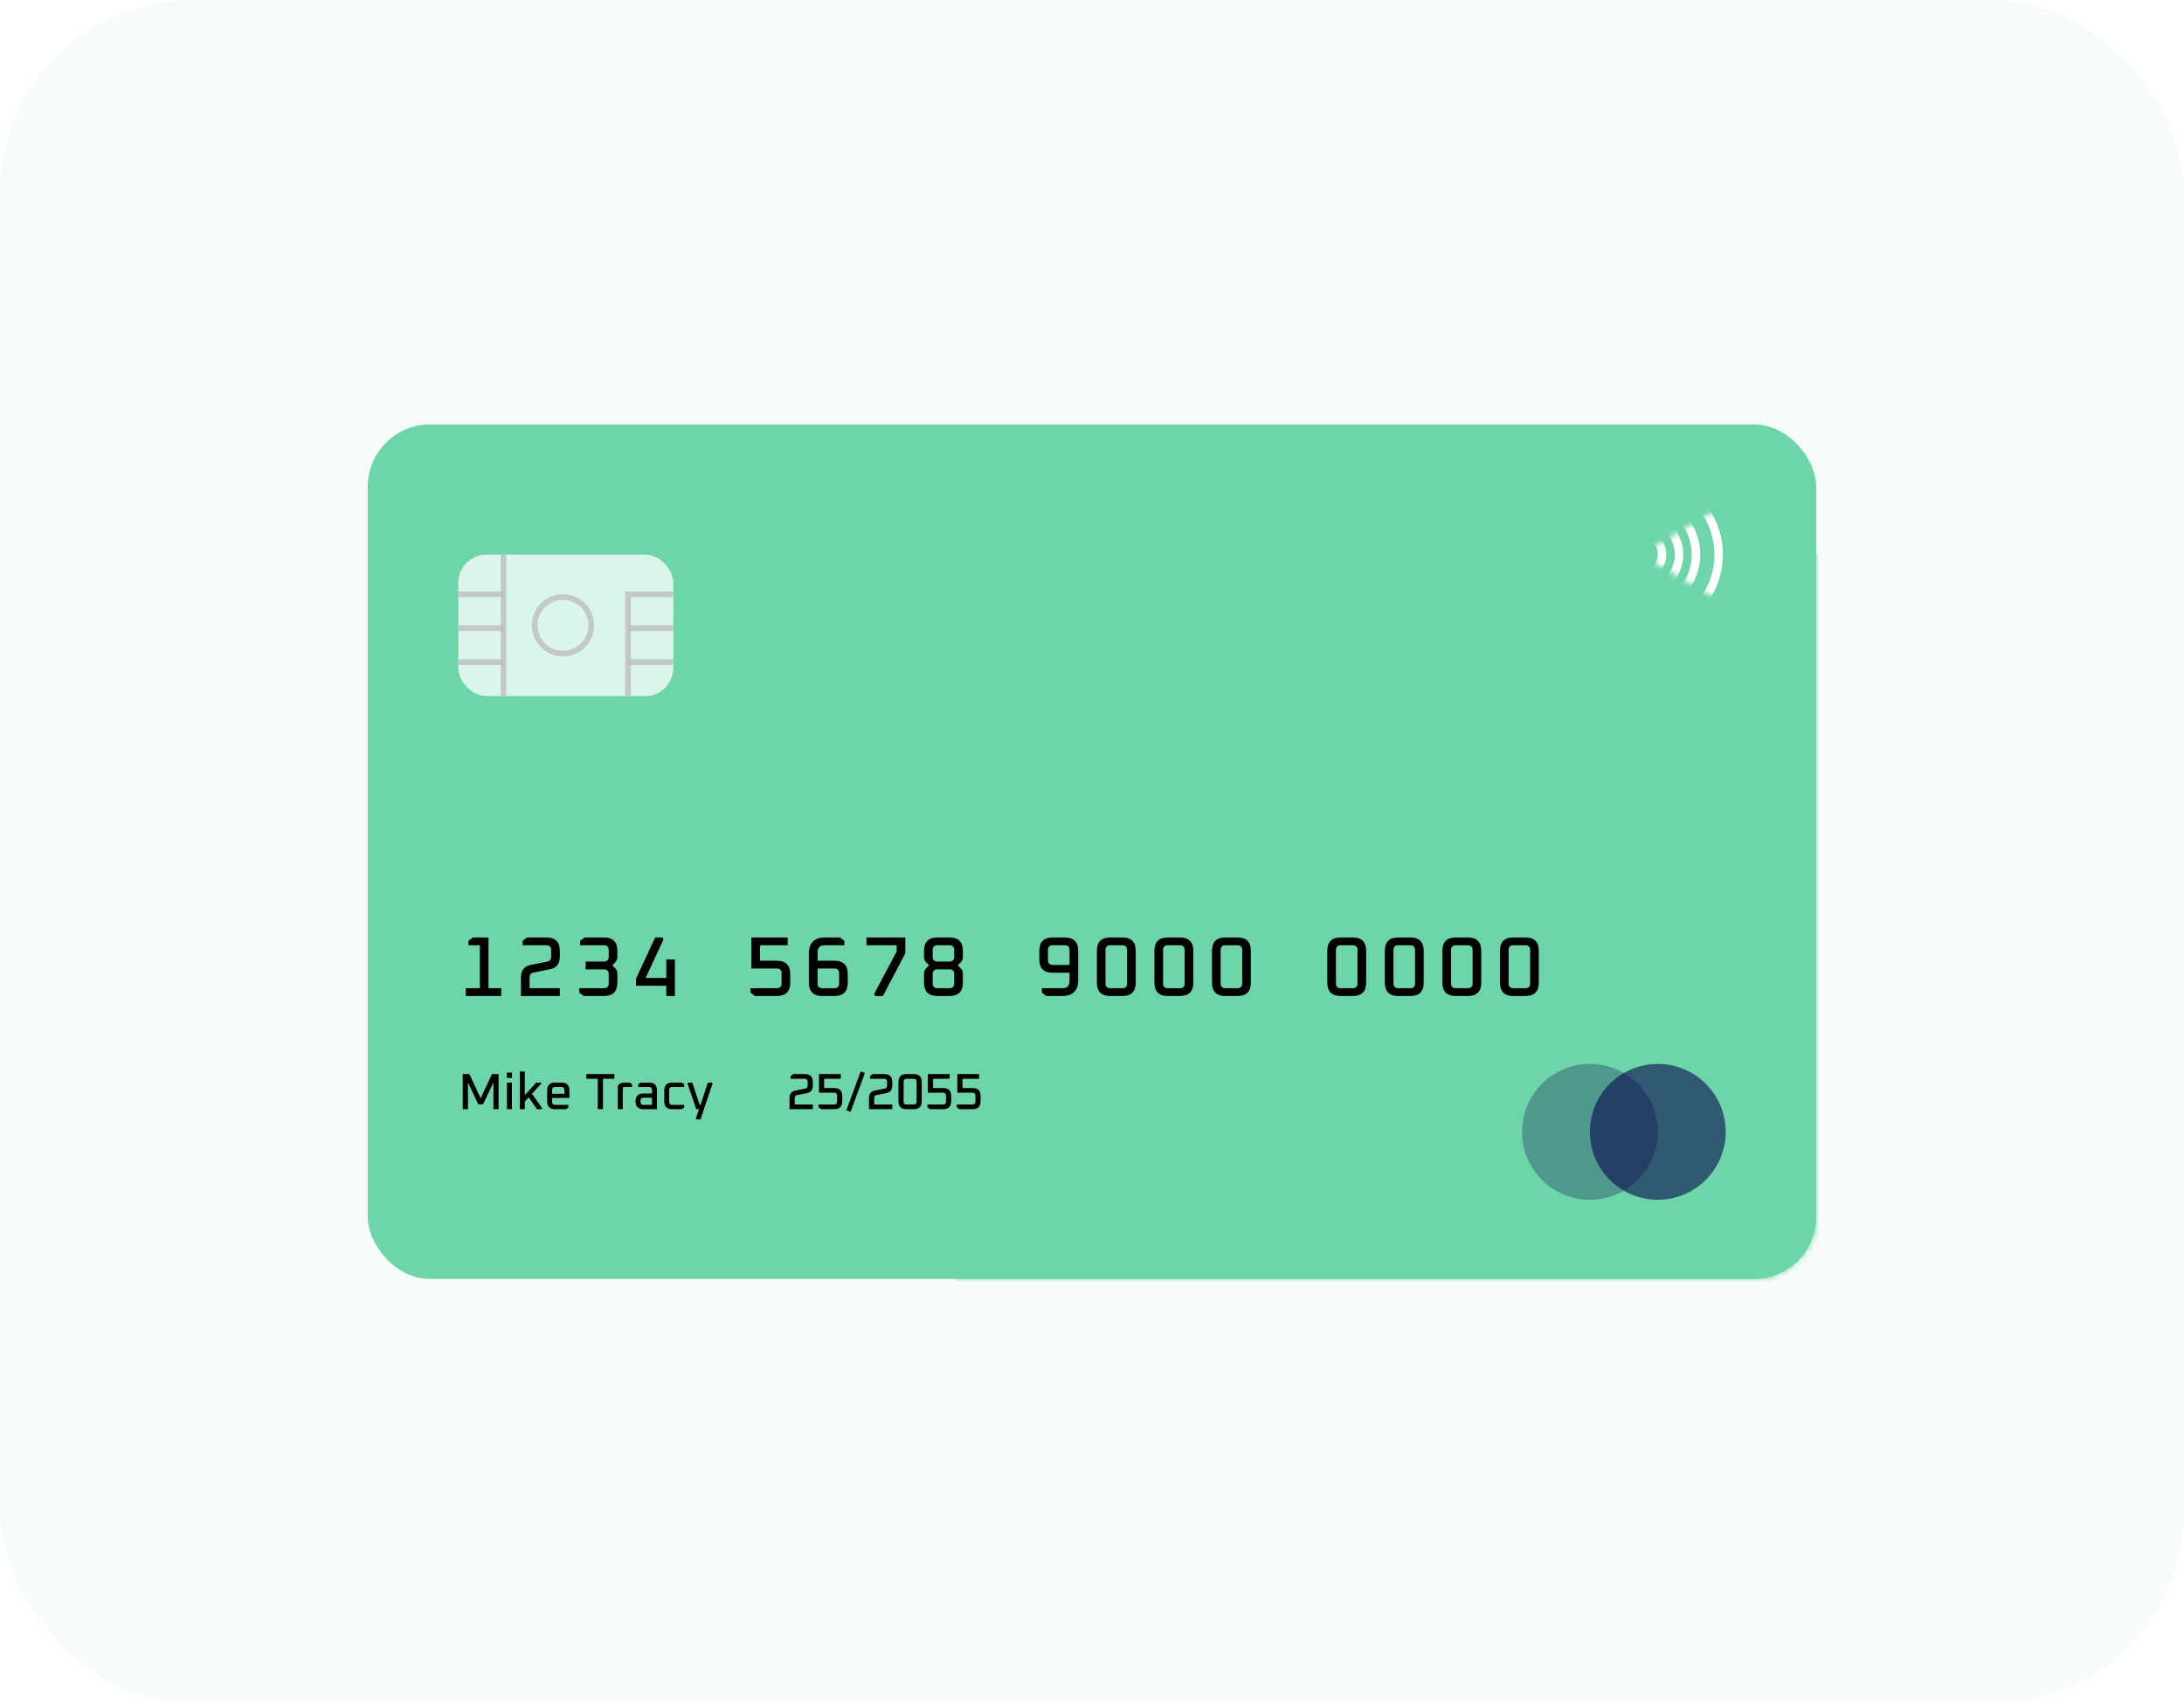 <svg width="386" height="301" viewBox="0 0 386 301" fill="none" xmlns="http://www.w3.org/2000/svg">
<rect opacity="0.07" width="386" height="301" rx="34" fill="#6ED5A9"/>
<rect x="65" y="75" width="256" height="151" rx="11" fill="#6ED5A9"/>
<g style="mix-blend-mode:luminosity" opacity="0.76">
<rect x="81" y="98" width="38" height="25" rx="5" fill="white"/>
</g>
<mask id="mask0_1_29" style="mask-type:alpha" maskUnits="userSpaceOnUse" x="65" y="75" width="256" height="151">
<rect x="65" y="75" width="256" height="151" rx="11" fill="#6ED5A9"/>
</mask>
<g mask="url(#mask0_1_29)">
<g filter="url(#filter0_d_1_29)">
<circle cx="272" cy="190" r="108" fill="#6ED5A9"/>
</g>
</g>
<path d="M82.32 176V174.62H84.81V167.03H82.8V166.25L83.58 165.65H86.34V174.62H88.59V176H82.32ZM92.072 176V172.79C92.072 171.49 92.637 170.73 93.767 170.51L96.752 169.91C97.192 169.82 97.412 169.535 97.412 169.055V167.885C97.412 167.315 97.127 167.03 96.557 167.03H92.372V166.25L93.152 165.65H96.572C98.152 165.65 98.942 166.44 98.942 168.02V168.98C98.942 170.28 98.377 171.04 97.247 171.26L94.262 171.86C93.822 171.95 93.602 172.235 93.602 172.715V174.62H98.942V176H92.072ZM102.394 175.4V174.62H106.729C107.299 174.62 107.584 174.335 107.584 173.765V172.145C107.584 171.575 107.299 171.29 106.729 171.29H103.504V169.91H106.729C107.299 169.91 107.584 169.625 107.584 169.055V167.885C107.584 167.315 107.299 167.03 106.729 167.03H102.544V166.25L103.324 165.65H106.744C108.324 165.65 109.114 166.44 109.114 168.02V169.07C109.114 169.47 108.989 169.795 108.739 170.045L108.214 170.57L108.739 171.095C108.989 171.345 109.114 171.67 109.114 172.07V173.63C109.114 175.21 108.324 176 106.744 176H103.174L102.394 175.4ZM112.416 174.185V172.925L115.791 165.65H117.081L117.276 165.995L114.111 172.805H117.756V169.55H119.286V176H117.756V174.185H112.416ZM132.645 175.4V174.62H137.28C137.85 174.62 138.135 174.335 138.135 173.765V171.995C138.135 171.425 137.85 171.14 137.28 171.14H132.795V165.65H139.215V167.03H134.325V169.76H137.295C138.875 169.76 139.665 170.55 139.665 172.13V173.63C139.665 175.21 138.875 176 137.295 176H133.425L132.645 175.4ZM142.966 173.63V168.485C142.966 166.595 143.916 165.65 145.816 165.65H148.456L149.236 166.25V167.03H145.756C144.916 167.03 144.496 167.45 144.496 168.29V169.76H147.466C149.046 169.76 149.836 170.55 149.836 172.13V173.63C149.836 175.21 149.046 176 147.466 176H145.336C143.756 176 142.966 175.21 142.966 173.63ZM144.496 173.765C144.496 174.335 144.781 174.62 145.351 174.62H147.451C148.021 174.62 148.306 174.335 148.306 173.765V171.995C148.306 171.425 148.021 171.14 147.451 171.14H144.496V173.765ZM153.138 167.03V165.65H160.008V168.455L156.048 176H154.683L154.488 175.655L158.478 168.125V167.03H153.138ZM163.31 173.63V172.07C163.31 171.67 163.435 171.345 163.685 171.095L164.21 170.57L163.685 170.045C163.435 169.795 163.31 169.47 163.31 169.07V168.02C163.31 166.44 164.1 165.65 165.68 165.65H167.81C169.39 165.65 170.18 166.44 170.18 168.02V169.07C170.18 169.47 170.055 169.795 169.805 170.045L169.28 170.57L169.805 171.095C170.055 171.345 170.18 171.67 170.18 172.07V173.63C170.18 175.21 169.39 176 167.81 176H165.68C164.1 176 163.31 175.21 163.31 173.63ZM164.84 173.765C164.84 174.335 165.125 174.62 165.695 174.62H167.795C168.365 174.62 168.65 174.335 168.65 173.765V172.145C168.65 171.575 168.365 171.29 167.795 171.29H165.695C165.125 171.29 164.84 171.575 164.84 172.145V173.765ZM164.84 169.055C164.84 169.625 165.125 169.91 165.695 169.91H167.795C168.365 169.91 168.65 169.625 168.65 169.055V167.885C168.65 167.315 168.365 167.03 167.795 167.03H165.695C165.125 167.03 164.84 167.315 164.84 167.885V169.055ZM183.689 169.535V168.02C183.689 166.44 184.479 165.65 186.059 165.65H188.189C189.769 165.65 190.559 166.44 190.559 168.02V173.165C190.559 175.055 189.609 176 187.709 176H184.919L184.139 175.4V174.62H187.769C188.609 174.62 189.029 174.2 189.029 173.36V171.89H186.059C184.479 171.89 183.689 171.105 183.689 169.535ZM185.219 169.655C185.219 170.225 185.504 170.51 186.074 170.51H189.029V167.885C189.029 167.315 188.744 167.03 188.174 167.03H186.074C185.504 167.03 185.219 167.315 185.219 167.885V169.655ZM193.861 173.63V168.02C193.861 166.44 194.651 165.65 196.231 165.65H198.361C199.941 165.65 200.731 166.44 200.731 168.02V173.63C200.731 175.21 199.941 176 198.361 176H196.231C194.651 176 193.861 175.21 193.861 173.63ZM195.391 173.765C195.391 174.335 195.676 174.62 196.246 174.62H198.346C198.916 174.62 199.201 174.335 199.201 173.765V167.885C199.201 167.315 198.916 167.03 198.346 167.03H196.246C195.676 167.03 195.391 167.315 195.391 167.885V173.765ZM204.033 173.63V168.02C204.033 166.44 204.823 165.65 206.403 165.65H208.533C210.113 165.65 210.903 166.44 210.903 168.02V173.63C210.903 175.21 210.113 176 208.533 176H206.403C204.823 176 204.033 175.21 204.033 173.63ZM205.563 173.765C205.563 174.335 205.848 174.62 206.418 174.62H208.518C209.088 174.62 209.373 174.335 209.373 173.765V167.885C209.373 167.315 209.088 167.03 208.518 167.03H206.418C205.848 167.03 205.563 167.315 205.563 167.885V173.765ZM214.205 173.63V168.02C214.205 166.44 214.995 165.65 216.575 165.65H218.705C220.285 165.65 221.075 166.44 221.075 168.02V173.63C221.075 175.21 220.285 176 218.705 176H216.575C214.995 176 214.205 175.21 214.205 173.63ZM215.735 173.765C215.735 174.335 216.02 174.62 216.59 174.62H218.69C219.26 174.62 219.545 174.335 219.545 173.765V167.885C219.545 167.315 219.26 167.03 218.69 167.03H216.59C216.02 167.03 215.735 167.315 215.735 167.885V173.765ZM234.584 173.63V168.02C234.584 166.44 235.374 165.65 236.954 165.65H239.084C240.664 165.65 241.454 166.44 241.454 168.02V173.63C241.454 175.21 240.664 176 239.084 176H236.954C235.374 176 234.584 175.21 234.584 173.63ZM236.114 173.765C236.114 174.335 236.399 174.62 236.969 174.62H239.069C239.639 174.62 239.924 174.335 239.924 173.765V167.885C239.924 167.315 239.639 167.03 239.069 167.03H236.969C236.399 167.03 236.114 167.315 236.114 167.885V173.765ZM244.755 173.63V168.02C244.755 166.44 245.545 165.65 247.125 165.65H249.255C250.835 165.65 251.625 166.44 251.625 168.02V173.63C251.625 175.21 250.835 176 249.255 176H247.125C245.545 176 244.755 175.21 244.755 173.63ZM246.285 173.765C246.285 174.335 246.57 174.62 247.14 174.62H249.24C249.81 174.62 250.095 174.335 250.095 173.765V167.885C250.095 167.315 249.81 167.03 249.24 167.03H247.14C246.57 167.03 246.285 167.315 246.285 167.885V173.765ZM254.927 173.63V168.02C254.927 166.44 255.717 165.65 257.297 165.65H259.427C261.007 165.65 261.797 166.44 261.797 168.02V173.63C261.797 175.21 261.007 176 259.427 176H257.297C255.717 176 254.927 175.21 254.927 173.63ZM256.457 173.765C256.457 174.335 256.742 174.62 257.312 174.62H259.412C259.982 174.62 260.267 174.335 260.267 173.765V167.885C260.267 167.315 259.982 167.03 259.412 167.03H257.312C256.742 167.03 256.457 167.315 256.457 167.885V173.765ZM265.099 173.63V168.02C265.099 166.44 265.889 165.65 267.469 165.65H269.599C271.179 165.65 271.969 166.44 271.969 168.02V173.63C271.969 175.21 271.179 176 269.599 176H267.469C265.889 176 265.099 175.21 265.099 173.63ZM266.629 173.765C266.629 174.335 266.914 174.62 267.484 174.62H269.584C270.154 174.62 270.439 174.335 270.439 173.765V167.885C270.439 167.315 270.154 167.03 269.584 167.03H267.484C266.914 167.03 266.629 167.315 266.629 167.885V173.765Z" fill="black"/>
<path d="M81.792 196V189.79H82.953L84.951 194.056L86.958 189.79H88.119V196H87.201V191.266L85.392 195.127H84.519L82.71 191.266V196H81.792ZM89.585 190.474V189.529H90.494V190.474H89.585ZM89.603 196V191.302H90.476V196H89.603ZM91.88 196V189.34H92.753V193.507L94.769 191.302H95.624L95.696 191.455L94.031 193.264L95.822 195.847L95.75 196H94.895L93.455 193.894L92.753 194.659V196H91.88ZM96.703 194.614V192.679C96.703 191.761 97.162 191.302 98.08 191.302H99.25C100.174 191.302 100.636 191.761 100.636 192.679V194.011H97.576V194.704C97.576 195.058 97.753 195.235 98.107 195.235H100.456V195.694L100.042 196H98.08C97.162 196 96.703 195.538 96.703 194.614ZM97.576 193.273H99.754V192.589C99.754 192.241 99.58 192.067 99.232 192.067H98.107C97.753 192.067 97.576 192.241 97.576 192.589V193.273ZM103.637 190.618V189.79H108.587V190.618H106.571V196H105.653V190.618H103.637ZM109.193 196V191.86C109.403 191.488 109.802 191.302 110.39 191.302H111.317L111.731 191.608V192.067H110.48C110.288 192.067 110.15 192.115 110.066 192.211V196H109.193ZM113.712 196C112.788 196 112.326 195.538 112.326 194.614C112.326 193.69 112.788 193.228 113.712 193.228H115.233V192.589C115.233 192.241 115.059 192.067 114.711 192.067H112.785V191.608L113.199 191.302H114.729C115.653 191.302 116.115 191.761 116.115 192.679V196H113.712ZM113.199 194.704C113.199 195.058 113.376 195.235 113.73 195.235H115.233V193.966H113.73C113.376 193.966 113.199 194.14 113.199 194.488V194.704ZM117.401 194.614V192.679C117.401 191.761 117.86 191.302 118.778 191.302H120.515L120.929 191.608V192.067H118.805C118.451 192.067 118.274 192.241 118.274 192.589V194.704C118.274 195.058 118.451 195.235 118.805 195.235H120.929V195.694L120.515 196H118.778C117.86 196 117.401 195.538 117.401 194.614ZM121.513 191.446L121.612 191.302H122.368L123.655 195.235H123.808L125.095 191.302H125.851L125.941 191.446L123.808 197.8H123.052L122.962 197.656L123.547 196H123.052L121.513 191.446Z" fill="black"/>
<path d="M139.54 196V194.074C139.54 193.294 139.879 192.838 140.557 192.706L142.348 192.346C142.612 192.292 142.744 192.121 142.744 191.833V191.131C142.744 190.789 142.573 190.618 142.231 190.618H139.72V190.15L140.188 189.79H142.24C143.188 189.79 143.662 190.264 143.662 191.212V191.788C143.662 192.568 143.323 193.024 142.645 193.156L140.854 193.516C140.59 193.57 140.458 193.741 140.458 194.029V195.172H143.662V196H139.54ZM144.653 195.64V195.172H147.434C147.776 195.172 147.947 195.001 147.947 194.659V193.597C147.947 193.255 147.776 193.084 147.434 193.084H144.743V189.79H148.595V190.618H145.661V192.256H147.443C148.391 192.256 148.865 192.73 148.865 193.678V194.578C148.865 195.526 148.391 196 147.443 196H145.121L144.653 195.64ZM149.586 196.198L152.115 189.322L152.862 189.592L150.333 196.468L149.586 196.198ZM153.585 196V194.074C153.585 193.294 153.924 192.838 154.602 192.706L156.393 192.346C156.657 192.292 156.789 192.121 156.789 191.833V191.131C156.789 190.789 156.618 190.618 156.276 190.618H153.765V190.15L154.233 189.79H156.285C157.233 189.79 157.707 190.264 157.707 191.212V191.788C157.707 192.568 157.368 193.024 156.69 193.156L154.899 193.516C154.635 193.57 154.503 193.741 154.503 194.029V195.172H157.707V196H153.585ZM158.788 194.578V191.212C158.788 190.264 159.262 189.79 160.21 189.79H161.488C162.436 189.79 162.91 190.264 162.91 191.212V194.578C162.91 195.526 162.436 196 161.488 196H160.21C159.262 196 158.788 195.526 158.788 194.578ZM159.706 194.659C159.706 195.001 159.877 195.172 160.219 195.172H161.479C161.821 195.172 161.992 195.001 161.992 194.659V191.131C161.992 190.789 161.821 190.618 161.479 190.618H160.219C159.877 190.618 159.706 190.789 159.706 191.131V194.659ZM163.901 195.64V195.172H166.682C167.024 195.172 167.195 195.001 167.195 194.659V193.597C167.195 193.255 167.024 193.084 166.682 193.084H163.991V189.79H167.843V190.618H164.909V192.256H166.691C167.639 192.256 168.113 192.73 168.113 193.678V194.578C168.113 195.526 167.639 196 166.691 196H164.369L163.901 195.64ZM169.104 195.64V195.172H171.885C172.227 195.172 172.398 195.001 172.398 194.659V193.597C172.398 193.255 172.227 193.084 171.885 193.084H169.194V189.79H173.046V190.618H170.112V192.256H171.894C172.842 192.256 173.316 192.73 173.316 193.678V194.578C173.316 195.526 172.842 196 171.894 196H169.572L169.104 195.64Z" fill="black"/>
<g style="mix-blend-mode:luminosity" opacity="0.76">
<circle cx="99.5" cy="110.5" r="5" stroke="#BABABA"/>
</g>
<mask id="mask1_1_29" style="mask-type:alpha" maskUnits="userSpaceOnUse" x="290" y="90" width="19" height="17">
<path d="M303.5 90L290 98L304.5 106.5L309 103.5L303.5 90Z" fill="#C4C4C4"/>
</mask>
<g mask="url(#mask1_1_29)">
<g style="mix-blend-mode:luminosity">
<circle cx="290" cy="98" r="3.75" stroke="white" stroke-width="1.5"/>
</g>
<g style="mix-blend-mode:luminosity">
<circle cx="290" cy="98" r="6.75" stroke="white" stroke-width="1.5"/>
</g>
<g style="mix-blend-mode:luminosity">
<circle cx="290" cy="98" r="9.75" stroke="white" stroke-width="1.5"/>
</g>
<g style="mix-blend-mode:luminosity">
<circle cx="290" cy="98" r="13.75" stroke="white" stroke-width="1.5"/>
</g>
</g>
<g style="mix-blend-mode:luminosity" opacity="0.76">
<path d="M89 98V123" stroke="#BABABA"/>
</g>
<g style="mix-blend-mode:luminosity" opacity="0.76">
<path d="M89 105H81" stroke="#BABABA"/>
</g>
<g style="mix-blend-mode:luminosity" opacity="0.76">
<path d="M89 111H81" stroke="#BABABA"/>
</g>
<g style="mix-blend-mode:luminosity" opacity="0.76">
<path d="M119 111H111" stroke="#BABABA"/>
</g>
<g style="mix-blend-mode:luminosity" opacity="0.76">
<path d="M89 117H81" stroke="#BABABA"/>
</g>
<g style="mix-blend-mode:luminosity" opacity="0.76">
<path d="M119 117H111" stroke="#BABABA"/>
</g>
<g style="mix-blend-mode:luminosity" opacity="0.76">
<path d="M119 105H111V123" stroke="#BABABA"/>
</g>
<circle cx="293" cy="200" r="12" fill="#07074D" fill-opacity="0.6"/>
<circle cx="281" cy="200" r="12" fill="#07074D" fill-opacity="0.3"/>
<defs>
<filter id="filter0_d_1_29" x="146" y="68" width="252" height="252" filterUnits="userSpaceOnUse" color-interpolation-filters="sRGB">
<feFlood flood-opacity="0" result="BackgroundImageFix"/>
<feColorMatrix in="SourceAlpha" type="matrix" values="0 0 0 0 0 0 0 0 0 0 0 0 0 0 0 0 0 0 127 0" result="hardAlpha"/>
<feOffset dy="4"/>
<feGaussianBlur stdDeviation="9"/>
<feComposite in2="hardAlpha" operator="out"/>
<feColorMatrix type="matrix" values="0 0 0 0 0 0 0 0 0 0 0 0 0 0 0 0 0 0 0.09 0"/>
<feBlend mode="normal" in2="BackgroundImageFix" result="effect1_dropShadow_1_29"/>
<feBlend mode="normal" in="SourceGraphic" in2="effect1_dropShadow_1_29" result="shape"/>
</filter>
</defs>
</svg>
